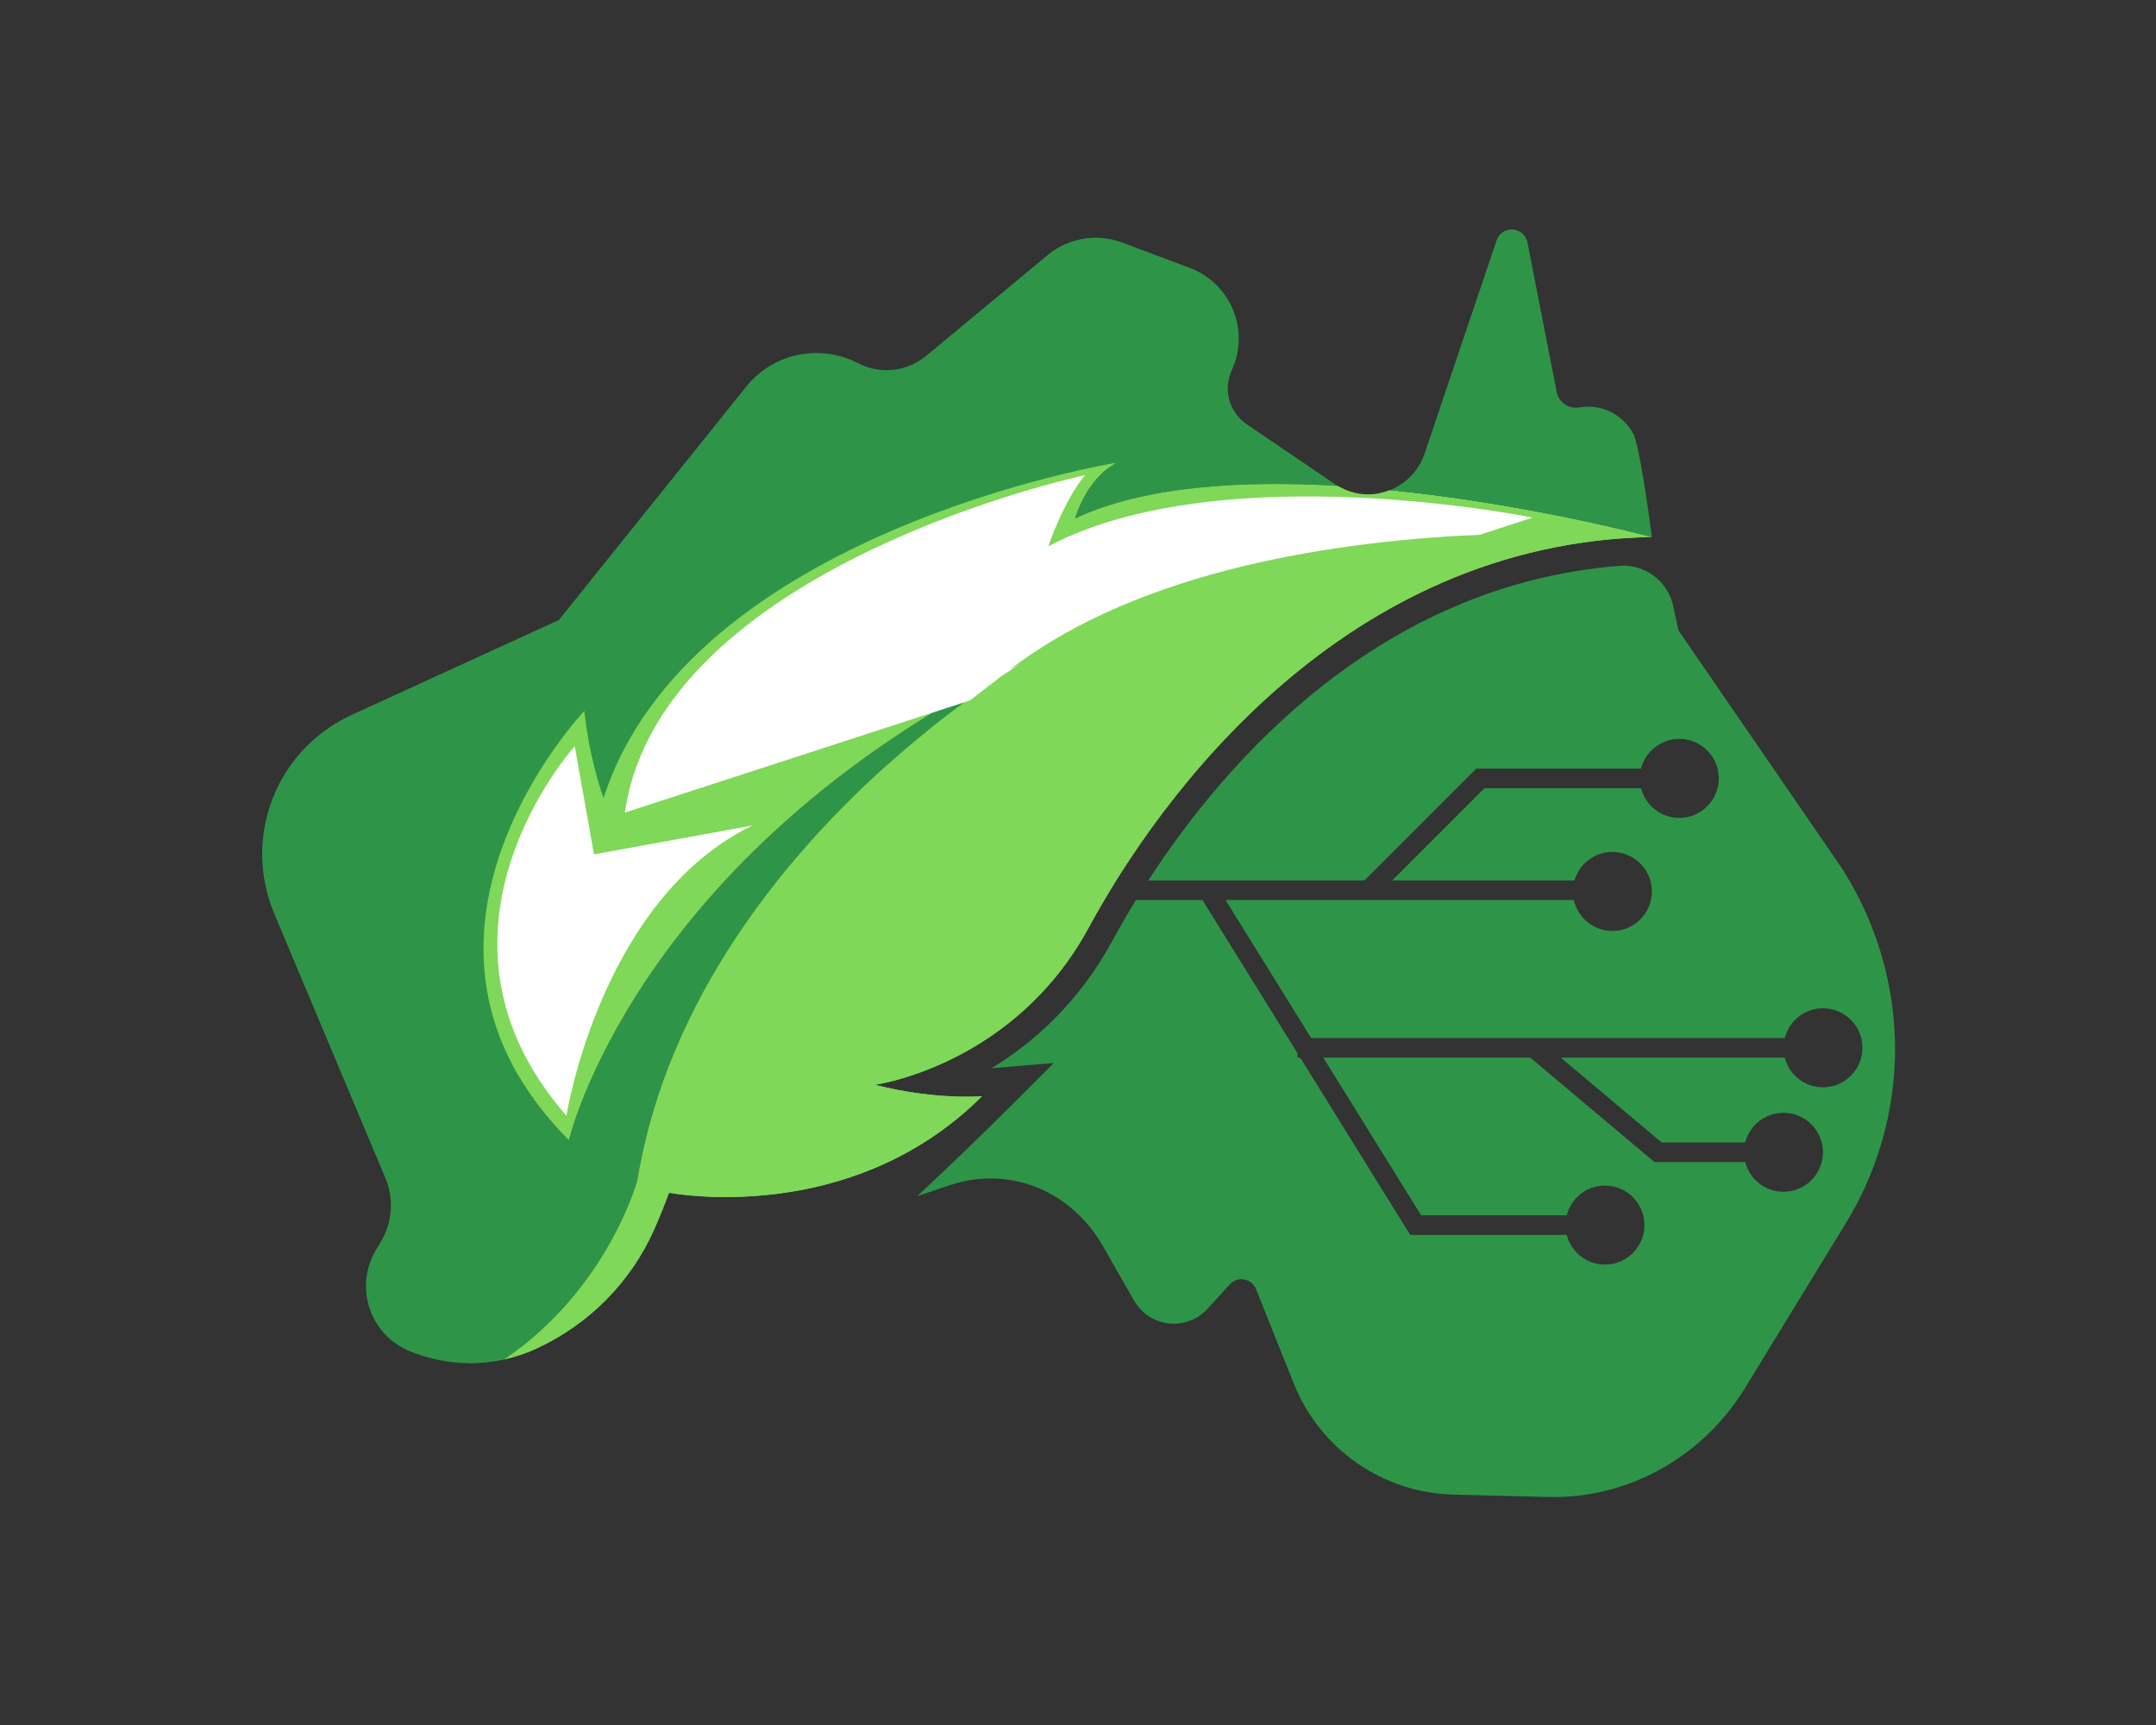 <?xml version="1.0" encoding="UTF-8" standalone="no"?>
<svg xmlns="http://www.w3.org/2000/svg" xmlns:xlink="http://www.w3.org/1999/xlink" version="1.1" width="1280" height="1024" viewBox="0 0 1280 1024" xml:space="preserve">
<rect x="0" y="0" width="1280" height="1024" fill="#333333" stroke="none"/>
<desc>Created with Fabric.js 5.3.0</desc>
<defs>
</defs>
<g transform="matrix(1 0 0 1 640 512)" id="background-logo">
<rect style="stroke: none; stroke-width: 0; stroke-dasharray: none; stroke-linecap: butt; stroke-dashoffset: 0; stroke-linejoin: miter; stroke-miterlimit: 4; fill: rgb(255,255,255); fill-opacity: 0; fill-rule: nonzero; opacity: 1;" paint-order="stroke" x="-640" y="-512" rx="0" ry="0" width="1280" height="1024"></rect>
</g>
<g transform="matrix(3.06 0 0 3.06 640.369 512.443)" id="logo-logo">
<g style="" paint-order="stroke">
		<g transform="matrix(1.269 0 0 -1.269 -54.044 -12.183)">
<path style="stroke: none; stroke-width: 1; stroke-dasharray: none; stroke-linecap: butt; stroke-dashoffset: 0; stroke-linejoin: miter; stroke-miterlimit: 4; fill: rgb(46,149,72); fill-rule: nonzero; opacity: 1;" paint-order="stroke" transform=" translate(-24.847, -58.066)" d="M 0 0 C 8.146 49.413 58.657 78.979 58.657 78.979 C -0.467 49.446 -10.489 6.108 -10.489 6.108 C -41.196 36.959 -8.136 71.75 -8.136 71.75 C -7.296 63.904 -5.192 58.442 -5.192 58.442 C 7.922 99.12 73.201 109.686 73.201 109.686 C 68.452 107.057 66.912 101.185 66.912 101.185 C 77.531 106.155 92.493 107.019 107.082 106.151 C 106.922 106.247 106.754 106.325 106.599 106.43 L 93.153 115.563 C 90.453 117.397 89.486 120.88 90.854 123.845 C 92.193 126.746 92.265 130.104 91.05 133.06 C 89.837 136.016 87.424 138.354 84.433 139.476 L 74.1 143.351 C 72.8 143.838 71.438 144.085 70.052 144.085 C 67.367 144.085 64.751 143.141 62.686 141.427 L 44.12 126.021 C 42.426 124.615 40.279 123.841 38.076 123.841 C 36.563 123.841 35.055 124.209 33.711 124.908 C 31.754 125.926 29.556 126.464 27.355 126.464 C 23.149 126.464 19.229 124.584 16.598 121.307 L -12.029 85.649 L -43.642 71.176 C -55.255 65.859 -60.474 52.472 -55.521 40.698 L -38.549 0.342 C -37.221 -2.816 -37.48 -6.455 -39.243 -9.391 L -39.989 -10.635 C -41.602 -13.322 -41.962 -16.569 -40.98 -19.545 C -39.997 -22.52 -37.773 -24.913 -34.878 -26.111 C -31.925 -27.333 -28.807 -27.953 -25.61 -27.953 C -23.813 -27.953 -22.047 -27.753 -20.322 -27.367 C -4.464 -16.599 0 0 0 0" stroke-linecap="round"></path>
</g>
		<g transform="matrix(1.269 0 0 -1.269 -64.873 29.125)">
<path style="stroke: none; stroke-width: 1; stroke-dasharray: none; stroke-linecap: butt; stroke-dashoffset: 0; stroke-linejoin: miter; stroke-miterlimit: 4; fill: rgb(46,149,72); fill-rule: nonzero; opacity: 1;" paint-order="stroke" transform=" translate(-11.738, 2.114)" d="M 0 0 C -13.139 -27.062 -8.188 -44.52 -30.606 -55.561 C -30.465 -55.563 -30.326 -55.581 -30.185 -55.581 C -28.388 -55.581 -26.621 -55.381 -24.896 -54.995 C -9.038 -44.227 -4.574 -27.628 -4.574 -27.628 C 3.571 21.785 54.083 51.352 54.083 51.352 C 54.083 51.352 14.226 29.3 0 0" stroke-linecap="round"></path>
</g>
		<g transform="matrix(1.269 0 0 -1.269 -55.455 -12.258)">
<path style="stroke: none; stroke-width: 1; stroke-dasharray: none; stroke-linecap: butt; stroke-dashoffset: 0; stroke-linejoin: miter; stroke-miterlimit: 4; fill: rgb(46,149,72); fill-rule: nonzero; opacity: 1;" paint-order="stroke" transform=" translate(49.466, 51.561)" d="M 0 0 C 0 0 -55.179 -2.72 -77.52 -40.487 C -77.52 -40.487 -78.461 -32.118 -78.115 -29.349 C -77.769 -26.581 -121.22 -65.909 -83.573 -103.122 L -69.691 -53.269 L -32.874 -22.901 z" stroke-linecap="round"></path>
</g>
		<g transform="matrix(1.269 0 0 -1.269 -2.12 9.27)">
<path style="stroke: none; stroke-width: 1; stroke-dasharray: none; stroke-linecap: butt; stroke-dashoffset: 0; stroke-linejoin: miter; stroke-miterlimit: 4; fill: rgb(127,216,88); fill-rule: nonzero; opacity: 1;" paint-order="stroke" transform=" translate(-690.315, -361.2)" d="M 619.357 378.482 C 619.357 378.482 617.253 383.944 616.413 391.79 L 616.413 391.79 C 616.413 391.79 583.352 356.999 614.059 326.148 L 614.059 326.148 C 614.059 326.148 624.082 369.486 683.206 399.02 L 683.206 399.02 C 683.206 399.02 632.695 369.454 624.549 320.04 L 624.549 320.04 C 624.549 320.04 620.085 303.441 604.227 292.673 L 604.227 292.673 C 605.884 293.044 607.505 293.586 609.074 294.308 L 609.074 294.308 C 617.102 298.003 623.531 304.472 627.105 312.555 L 627.105 312.555 C 627.878 314.304 628.633 316.165 629.362 318.142 L 629.362 318.142 C 629.362 318.142 656.944 312.698 677.216 332.887 L 677.216 332.887 C 677.216 332.887 670.13 332.258 660.836 334.638 L 660.836 334.638 C 660.836 334.638 682.068 337.537 693.529 358.669 L 693.529 358.669 C 704.442 378.789 732.483 417.503 779.633 418.376 L 779.633 418.376 C 779.633 418.376 760.991 423.423 739.576 425.555 L 739.576 425.555 C 738.529 425.142 737.406 424.895 736.232 424.895 L 736.232 424.895 C 734.609 424.895 733.036 425.357 731.631 426.191 L 731.631 426.191 C 717.042 427.059 702.08 426.195 691.461 421.225 L 691.461 421.225 C 691.461 421.225 693.001 427.097 697.75 429.727 L 697.75 429.727 C 697.75 429.727 632.47 419.161 619.357 378.482" stroke-linecap="round"></path>
</g>
		<g transform="matrix(1.269 0 0 -1.269 85.807 -93.118)">
<path style="stroke: none; stroke-width: 1; stroke-dasharray: none; stroke-linecap: butt; stroke-dashoffset: 0; stroke-linejoin: miter; stroke-miterlimit: 4; fill: rgb(46,149,72); fill-rule: nonzero; opacity: 1;" paint-order="stroke" transform=" translate(-14.589, -16.941)" d="M 0 0 C 1.678 -0.208 3.327 -0.429 4.942 -0.661 C 4.994 -0.668 5.045 -0.676 5.097 -0.684 C 21.738 -3.085 34.617 -6.57 34.617 -6.57 C 34.617 -6.57 33.105 5.356 31.921 8.944 C 30.617 11.579 27.912 13.365 24.886 13.365 C 24.428 13.365 23.966 13.325 23.513 13.245 C 21.916 12.959 20.37 14.042 20.063 15.611 L 15.591 38.478 C 15.377 39.564 14.459 40.373 13.354 40.447 C 12.264 40.516 11.232 39.84 10.878 38.79 L -0.149 6.136 C -1.023 3.545 -2.998 1.573 -5.439 0.609 C -3.698 0.436 -1.979 0.242 -0.283 0.034 C -0.188 0.022 -0.094 0.012 0 0" stroke-linecap="round"></path>
</g>
		<g transform="matrix(1.269 0 0 -1.269 -0.07 16.103)">
<path style="stroke: none; stroke-width: 1; stroke-dasharray: none; stroke-linecap: butt; stroke-dashoffset: 0; stroke-linejoin: miter; stroke-miterlimit: 4; fill: rgb(127,216,88); fill-rule: nonzero; opacity: 1;" paint-order="stroke" transform=" translate(-691.93, -355.815)" d="M 681.637 398.223 C 681.61 398.203 681.586 398.183 681.56 398.164 L 681.56 398.164 C 682.115 398.448 682.643 398.739 683.206 399.02 L 683.206 399.02 C 683.206 399.02 682.069 398.351 680.142 397.076 L 680.142 397.076 C 673.119 391.689 667.12 386.995 662 382.875 L 662 382.875 C 647.135 369.371 629.132 347.849 624.549 320.04 L 624.549 320.04 C 624.549 320.04 620.085 303.441 604.227 292.673 L 604.227 292.673 C 605.884 293.044 607.505 293.586 609.074 294.308 L 609.074 294.308 C 617.102 298.003 623.531 304.472 627.105 312.555 L 627.105 312.555 C 627.878 314.304 628.633 316.165 629.362 318.142 L 629.362 318.142 C 629.362 318.142 656.944 312.698 677.216 332.887 L 677.216 332.887 C 677.216 332.887 670.13 332.258 660.836 334.638 L 660.836 334.638 C 660.836 334.638 682.068 337.537 693.529 358.669 L 693.529 358.669 C 704.442 378.789 732.483 417.503 779.633 418.376 L 779.633 418.376 C 779.633 418.376 773.375 418.957 763.736 418.958 L 763.736 418.958 C 742.566 418.958 705.072 416.153 681.637 398.223" stroke-linecap="round"></path>
</g>
		<g transform="matrix(1.269 0 0 -1.269 -88.032 13.137)">
<linearGradient id="SVGID_188_6_6_6_6_6_6_23712" gradientUnits="userSpaceOnUse" gradientTransform="matrix(22.266 -1.801 -1.801 -22.266 595.816 359.649)" x1="0" y1="0" x2="1" y2="0">
<stop offset="0%" style="stop-color:rgb(255,255,255);stop-opacity: 1"></stop>
<stop offset="0%" style="stop-color:rgb(255,255,255);stop-opacity: 1"></stop>
<stop offset="100%" style="stop-color:rgb(255,255,255);stop-opacity: 1"></stop>
</linearGradient>
<path style="stroke: none; stroke-width: 1; stroke-dasharray: none; stroke-linecap: butt; stroke-dashoffset: 0; stroke-linejoin: miter; stroke-miterlimit: 4; fill: url(#SVGID_188_6_6_6_6_6_6_23712); fill-rule: nonzero; opacity: 1;" paint-order="stroke" transform=" translate(-622.611, -358.153)" d="M 613.68 329.911 C 613.68 329.911 618.865 362.989 642.118 374.279 L 642.118 374.279 L 617.888 369.859 L 614.94 386.395 C 614.94 386.395 589.172 357.908 613.68 329.911" stroke-linecap="round"></path>
</g>
		<g transform="matrix(1.269 0 0 -1.269 0.026 -42.561)">
<linearGradient id="SVGID_189_7_7_7_7_7_7_23713" gradientUnits="userSpaceOnUse" gradientTransform="matrix(19.356 -37.988 -37.988 -19.356 672.077 437.911)" x1="0" y1="0" x2="1" y2="0">
<stop offset="0%" style="stop-color:rgb(255,255,255);stop-opacity: 1"></stop>
<stop offset="0%" style="stop-color:rgb(255,255,255);stop-opacity: 1"></stop>
<stop offset="100%" style="stop-color:rgb(255,255,255);stop-opacity: 1"></stop>
</linearGradient>
<path style="stroke: none; stroke-width: 1; stroke-dasharray: none; stroke-linecap: butt; stroke-dashoffset: 0; stroke-linejoin: miter; stroke-miterlimit: 4; fill: url(#SVGID_189_7_7_7_7_7_7_23713); fill-rule: nonzero; opacity: 1;" paint-order="stroke" transform=" translate(-692.005, -402.045)" d="M 622.612 376.251 L 675.355 393.389 C 676.896 394.582 678.488 395.808 680.142 397.076 L 680.142 397.076 C 682.069 398.351 683.206 399.02 683.206 399.02 L 683.206 399.02 C 682.643 398.739 682.115 398.448 681.56 398.164 L 681.56 398.164 C 681.586 398.183 681.61 398.203 681.637 398.223 L 681.637 398.223 C 701.599 413.496 731.75 417.788 753.337 418.727 L 753.337 418.727 L 761.399 421.347 C 761.399 421.347 714.022 430.997 687.352 416.96 L 687.352 416.96 C 687.352 416.96 689.633 423.804 692.967 427.839 L 692.967 427.839 C 692.967 427.839 628.043 413.996 622.612 376.251" stroke-linecap="round"></path>
</g>
		<g transform="matrix(1.269 0 0 -1.269 63.546 32.613)">
<path style="stroke: none; stroke-width: 1; stroke-dasharray: none; stroke-linecap: butt; stroke-dashoffset: 0; stroke-linejoin: miter; stroke-miterlimit: 4; fill: rgb(46,149,72); fill-rule: nonzero; opacity: 1;" paint-order="stroke" transform=" translate(65.79, 26.155)" d="M 0 0 L -24.148 35.126 L -24.972 38.898 C -25.788 42.64 -29.204 45.244 -33.026 45.024 C -33.039 45.023 -33.051 45.023 -33.063 45.022 C -69.858 42.138 -93.375 15.174 -105.212 -3.081 L -72.16 -3.081 L -55.063 14.017 L -29.877 14.017 C -29.209 16.625 -26.85 18.557 -24.032 18.557 C -20.696 18.557 -17.992 15.853 -17.992 12.517 C -17.992 9.181 -20.696 6.477 -24.032 6.477 C -26.85 6.477 -29.209 8.408 -29.877 11.017 L -53.82 11.017 L -67.918 -3.081 L -40.056 -3.081 C -39.325 -0.566 -37.009 1.273 -34.259 1.273 C -30.923 1.273 -28.219 -1.431 -28.219 -4.767 C -28.219 -8.103 -30.923 -10.807 -34.259 -10.807 C -37.143 -10.807 -39.55 -8.784 -40.151 -6.081 L -93.401 -6.081 L -80.318 -27.168 L -7.91 -27.168 C -7.242 -24.559 -4.882 -22.628 -2.065 -22.628 C 1.271 -22.628 3.975 -25.332 3.975 -28.667 C 3.975 -32.003 1.271 -34.707 -2.065 -34.707 C -4.882 -34.707 -7.241 -32.776 -7.909 -30.168 L -42.155 -30.168 L -26.73 -43.139 L -13.949 -43.139 C -13.281 -40.53 -10.922 -38.599 -8.105 -38.599 C -4.77 -38.599 -2.065 -41.303 -2.065 -44.639 C -2.065 -47.975 -4.77 -50.679 -8.105 -50.679 C -10.922 -50.679 -13.281 -48.747 -13.949 -46.139 L -27.824 -46.139 L -46.816 -30.168 L -78.457 -30.168 L -63.501 -54.271 L -41.239 -54.271 C -40.571 -51.663 -38.212 -49.731 -35.395 -49.731 C -32.06 -49.731 -29.355 -52.436 -29.355 -55.771 C -29.355 -59.107 -32.06 -61.812 -35.395 -61.812 C -38.212 -61.812 -40.571 -59.88 -41.239 -57.271 L -65.17 -57.271 L -81.987 -30.168 L -82.405 -30.168 L -82.405 -29.494 L -96.932 -6.081 L -107.101 -6.081 C -108.49 -8.349 -109.69 -10.442 -110.679 -12.266 C -115.839 -21.78 -122.786 -27.892 -129.187 -31.791 L -119.675 -30.992 C -119.675 -30.992 -130.214 -41.762 -140.537 -51.35 L -135.534 -49.662 C -132.546 -48.654 -129.384 -48.385 -126.241 -48.888 C -120.274 -49.842 -115.166 -53.708 -112.169 -58.954 L -107.515 -67.1 C -106.906 -68.165 -106.087 -69.12 -105.046 -69.769 C -102.007 -71.662 -98.337 -70.952 -96.17 -68.579 L -92.749 -64.832 C -92.287 -64.326 -91.662 -64.048 -90.987 -64.048 C -90.195 -64.048 -89.188 -64.444 -88.743 -65.56 L -82.968 -79.999 C -78.956 -90.028 -69.356 -96.704 -58.558 -96.974 L -44.098 -97.336 C -43.296 -97.355 -42.504 -97.348 -41.696 -97.311 C -30.291 -96.786 -19.949 -90.432 -13.991 -80.691 L 1.478 -55.406 C 5.976 -48.053 8.547 -39.615 8.913 -31.004 C 9.378 -20.048 6.214 -9.037 0 0" stroke-linecap="round"></path>
</g>
</g>
</g>
</svg>

